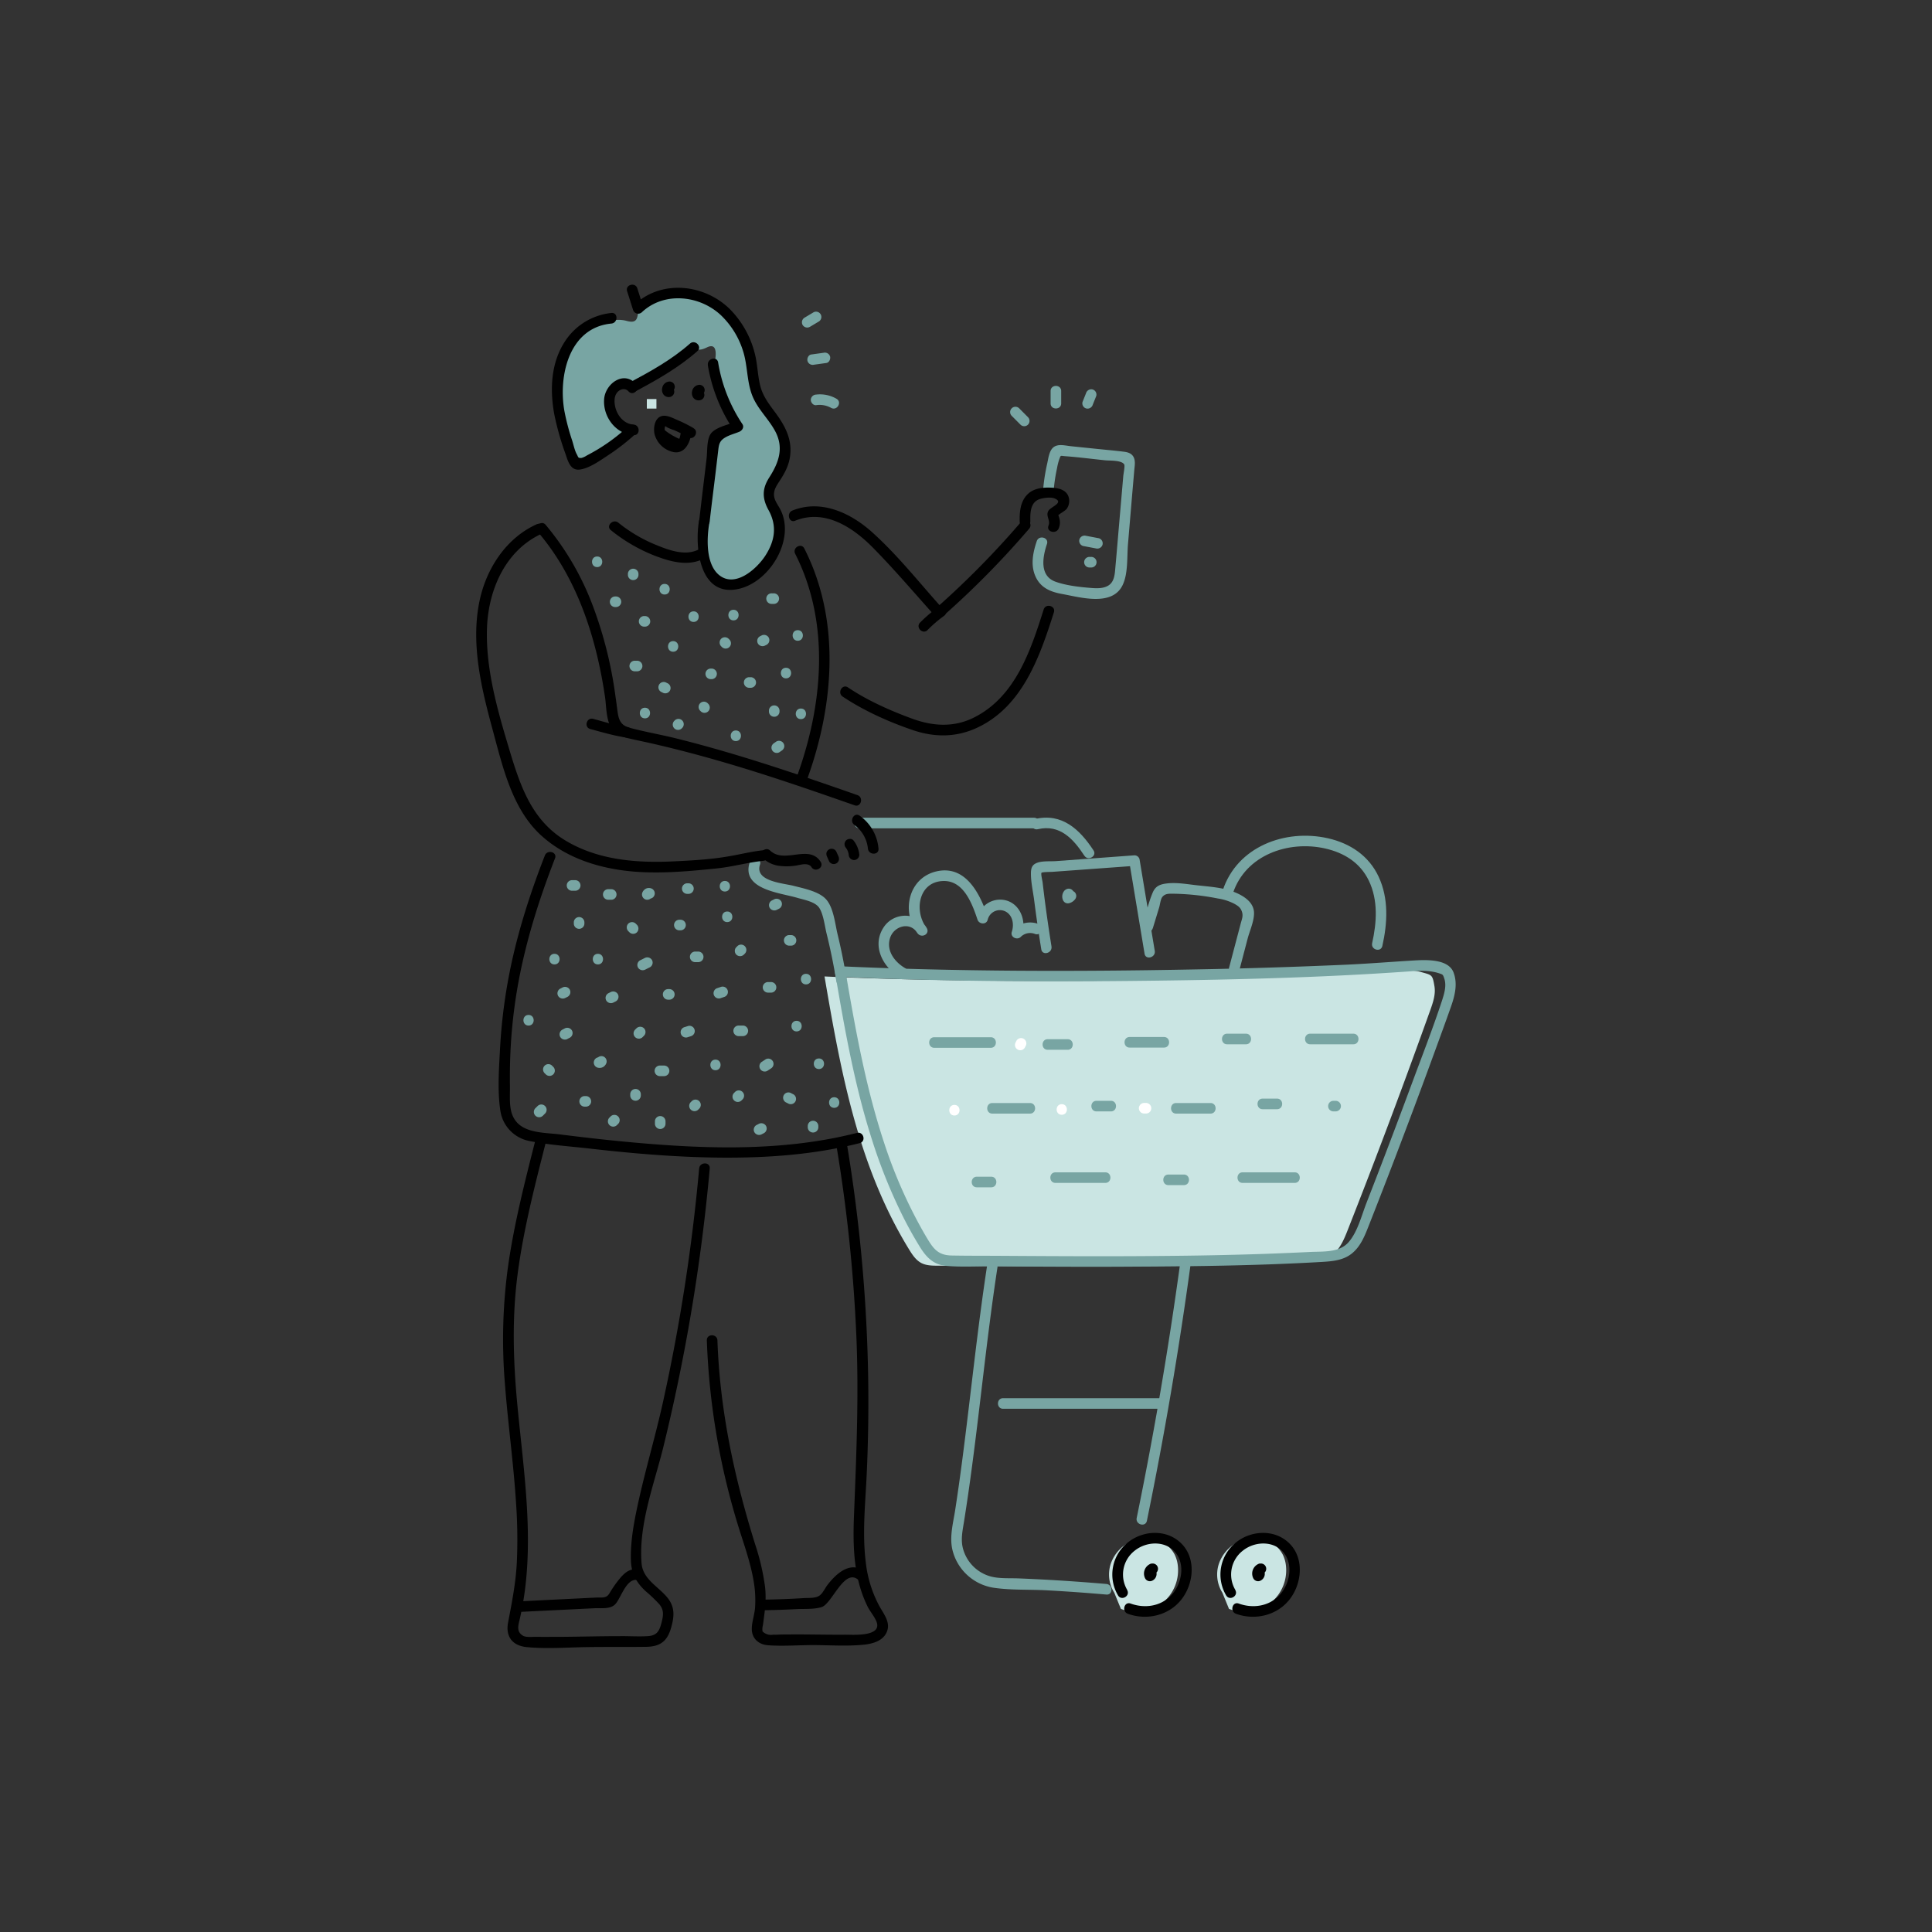 <svg viewBox="0 0 1000 1000" width="1000" height="1000" xmlns="http://www.w3.org/2000/svg"><rect x="0" y="0" width="1000" height="1000" fill="#333333" stroke="none"/><path d="M321 219.86c-.28-.24 3.75 2.24 1.15 5.66s-21.54 17.53-23.58 14.82S294.1 228 293 222.51s-8.47-29.43-.61-40 21.63-19.24 32-16.4.95-10.66 13.47-11.59 26.14-5.35 36.71 6.16 14.13 21.32 15.07 32.26 9.46 19.82 13.51 28.1 5.78 13.21.3 23-7.41 6.42-4.88 15.48 8.77 4.54 5 16-10.32 27.56-19.86 26.09-24.05 2.14-19.09-23.87a294.63 294.63 0 004.93-49.61l10.93-6.58-4.78-13.28-6.36-18.18s4.07-13.91-3.38-10.3-4-2.85-10.13 3.23-23.51 18-28.57 15.62-11-.11-13.27 5.9 5.12 13.42 5.12 13.42" fill="#78a5a3"/><g fill="#cae5e3"><path d="M426.77 505.41c83.71 3.86 200.26 2.63 283.71-1.87 6.38-.35 18.45-2.29 24.59-.54s6.35 1.23 7.4 7.5c.7 4.18-.75 8.4-2.18 12.4q-20.49 57.33-42.81 114c-2 5.06-4.27 10.46-8.92 13.33-3.64 2.24-8.12 2.53-12.4 2.75-63.59 3.3-127.27 2.49-190.95 2.14-2.81 0-5.75-.07-8.25-1.34-2.81-1.44-4.65-4.2-6.3-6.87-26.45-43-35.42-91.8-43.89-141.49M576.75 824.39a17.74 17.74 0 01-1.87-14.84 19.73 19.73 0 019.91-11.37 18.93 18.93 0 0113.07-1.52 15.83 15.83 0 0110.19 8.09 17 17 0 011.51 5 21.68 21.68 0 01-8 20 22 22 0 01-21.39 3"/><path d="M592.38 811.89a2.68 2.68 0 00-1.58 3.82 1.16 1.16 0 00.76-1.15M632.71 824.39a17.74 17.74 0 01-1.87-14.84 19.73 19.73 0 019.91-11.37 18.93 18.93 0 0113.07-1.52 15.79 15.79 0 0110.18 8.09 16.69 16.69 0 011.52 5 21.68 21.68 0 01-8 20 22 22 0 01-21.4 3"/><path d="M648.34 811.89a2.68 2.68 0 00-1.58 3.82 1.16 1.16 0 00.76-1.15"/></g><g fill="#78a5a3"><path d="M545.4 253.58a89.85 89.85 0 011.71-11.2 31.59 31.59 0 011.11-4.51c.94-2.46.45-1.94 3.17-1.74 6.91.5 13.82 1.42 20.71 2.13 2.24.23 8.59-.14 9.82 2.2.4.76-.43 5-.51 5.87l-.42 4.88-1.86 21.51c-.59 6.84-1.15 13.68-1.78 20.52-.35 3.82-.38 8.29-4.31 10.19-2.47 1.2-5.44 1.12-8.13.91-5.9-.46-13.09-1.24-18.66-3.28-8.41-3.07-6.55-12.93-4.35-19.5 1.12-3.35-4.16-4.79-5.28-1.46-1.93 5.76-3.25 12.07-.82 17.89 2.55 6.11 7.7 8.33 13.87 9.44 9.34 1.68 26 6.7 31.4-4.61 2.9-6 2.21-14.76 2.78-21.31L586 256.1l1.1-12.71c.22-2.48.87-5.56-.93-7.66-1.44-1.67-3.6-1.82-5.64-2.07-4.38-.52-8.79-.9-13.18-1.36l-13.18-1.36c-2.81-.29-6.61-1.39-9 .65-2.18 1.85-2.57 5.87-3.16 8.43a101.42 101.42 0 00-2.11 13.56c-.32 3.5 5.16 3.48 5.48 0zM444.9 428.74h90.28c3.52 0 3.53-5.48 0-5.48H444.9c-3.52 0-3.53 5.48 0 5.48zM434.9 505.61c49.84 2.28 99.78 2.63 149.66 2.13 48.59-.48 97.24-1.54 145.71-5 4.93-.36 9.73-.52 14.49 1 2.11.68 2.08.67 2.77 2.66 1.31 3.78 0 7.92-1.15 11.52-4.68 14.24-10.17 28.27-15.38 42.33s-10.54 28.21-15.93 42.27q-3.87 10.08-7.8 20.15c-2.54 6.52-4.55 14.86-9.2 20.23-4.81 5.55-13.1 4.79-19.74 5.11q-11.93.57-23.86 1-22.86.76-45.73 1c-30.51.36-61 .2-91.52 0-8.24-.05-16.5 0-24.73-.16-5.6-.14-8.41-2.26-11.34-6.84-1.91-3-3.64-6.09-5.34-9.19a252.54 252.54 0 01-18.28-42.58c-9.56-29-14.88-59.07-20-89.06-.59-3.47-5.87-2-5.28 1.45 4.92 28.86 10 57.81 18.92 85.76a274.57 274.57 0 0015 37.83 197.58 197.58 0 0010.2 18.55c3.35 5.3 7 8.89 13.52 9.46 7.67.66 15.59.18 23.3.23l25.86.15c15.92.08 31.84.12 47.76 0 32.47-.15 65-.55 97.43-2.44 5.47-.32 11.12-.81 15.54-4.41 4.81-3.9 6.94-9.94 9.14-15.51q9-22.85 17.67-45.81 8.36-22.05 16.42-44.19c2.69-7.38 5.41-14.75 8-22.17 2-5.65 3.59-11.91 1.32-17.78-2.75-7.13-14.5-6.51-20.67-6.15-11.76.7-23.48 1.66-35.25 2.19q-39.67 1.76-79.41 2.46c-60.68 1.15-121.46 1.11-182.09-1.66-3.53-.17-3.52 5.31 0 5.47z"/><path d="M388.13 446.1c-4.87 14.41 16 16 24.62 18.64 3.47 1 9.26 2 11.32 5.21 2.17 3.34 2.83 9.52 3.79 13.35 2 8.09 3.67 16.26 5 24.49.58 3.46 5.86 2 5.28-1.46-1.26-7.59-2.77-15.14-4.58-22.62-1.34-5.49-2.08-14-6.07-18.32-3.76-4.06-11.57-5.54-16.67-6.87-5.28-1.38-20.38-2.28-17.45-11 1.14-3.35-4.15-4.79-5.28-1.46zM468.43 501.07c-5.39-3.19-9.83-9-7.74-15.56 2-6.3 10.59-8.73 14.21-2.41l4.73-2.77c-6.78-8.8-4.17-24.47 9.2-24.32 10.17.11 14.47 12.07 17.13 20 .82 2.44 4.61 2.76 5.28 0a6.48 6.48 0 019-4.33c4 1.93 4.73 6.82 3.47 10.65-.89 2.7 2.68 4.46 4.57 2.66a6.87 6.87 0 017.5-1.55c3.35 1.11 4.79-4.17 1.46-5.28a12.33 12.33 0 00-12.83 3l4.58 2.66c2.19-6.66-.45-15.08-7.51-17.55a12.08 12.08 0 00-15.48 8.32h5.28c-3.85-11.53-11.1-26.61-25.91-23.71-15.1 3-19.16 20.89-10.43 32.22 2.08 2.7 6.54.39 4.73-2.77-4.81-8.4-16.91-8.39-22.22-.47-6.38 9.51-.63 20.68 8.25 25.94 3 1.8 5.8-2.93 2.77-4.73z"/><path d="M544.24 489.81q-1.8-11.24-3.29-22.51-.69-5.34-1.31-10.69c-.07-.61-1-4.4-.55-4.86s4.83-.43 5.52-.48l42.57-3.1-2.64-2 7.88 47.45c.58 3.47 5.86 2 5.28-1.46l-7.88-47.45a2.74 2.74 0 00-2.64-2l-27.09 2-13.55 1c-3 .22-7.51-.25-10.32 1.13-2.14 1-2.57 2.74-2.61 5-.07 4.44 1 9.21 1.61 13.61q1.66 13 3.74 25.9c.56 3.48 5.83 2 5.28-1.45z"/><path d="M551.25 460.68a4.69 4.69 0 00-1.18 4.89 3 3 0 001.26 1.64 2.78 2.78 0 002.11.27 5.63 5.63 0 002.83-1.79 3 3 0 00.8-1.94 2.83 2.83 0 00-.8-1.94 2.76 2.76 0 00-1.94-.8 2.65 2.65 0 00-1.93.8c-.1.13-.2.23-.31.35-.3.34.41-.25.14-.09-.05 0-.28.21-.33.19l.38-.15a1.61 1.61 0 01-.29.09l3.36 1.92a2.77 2.77 0 00-.12-.41q.07.74.06.3c-.08.46-.1.59 0 .37.17-.56-.24.35-.08.12.35-.52-.4.41 0 .05a2.74 2.74 0 00-3.87-3.87zM596.7 480.45l3.3-10.82c.42-1.37.7-4.26 1.65-5.41 1.55-1.87 3.64-1.62 5.87-1.63a127.75 127.75 0 0122.8 2.46 27.28 27.28 0 018.67 2.8c1.9 1.08 3.12 1.94 3.82 4 .76 2.25 0 3.86-.61 6.13l-6 22.77c-.9 3.41 4.38 4.87 5.28 1.46l4.3-16.4c1.09-4.13 3.61-9.54 3.27-13.88-.58-7.32-10.66-10.88-16.59-12.06-4.17-.82-8.44-1.16-12.66-1.62-5.35-.58-11-1.67-16.33-.92-3.46.49-5.54 1.55-6.9 4.82-2.22 5.32-3.49 11.31-5.17 16.82-1 3.38 4.25 4.83 5.28 1.46z"/><path d="M638.17 462.3c6.55-19.75 28.66-27.43 47.73-23.13 9.85 2.23 18.15 7.37 22.62 16.69 4.86 10.13 4.09 21.65 1.7 32.32-.77 3.43 4.51 4.9 5.28 1.46 2.67-11.89 3.35-24.53-1.91-35.84-5.07-10.89-14.74-17.3-26.24-19.91-22.1-5-47 4.28-54.46 26.95-1.11 3.35 4.18 4.79 5.28 1.46z"/></g><path d="M366.37 189a85.12 85.12 0 0013.1 33.21l1.64-4c-3.75 1.53-11 2.87-13.37 6.53-2 3.17-1.57 8.88-2 12.49-1.28 10.89-2.66 21.77-3.87 32.67-.39 3.5 5.09 3.47 5.47 0 .92-8.3 2-16.58 3-24.87q.73-6.09 1.44-12.18c.35-3 .76-4.73 3.59-6.41 2.14-1.28 4.94-2 7.24-2.94 1.53-.62 2.71-2.4 1.64-4a81.24 81.24 0 01-12.55-31.9c-.58-3.47-5.86-2-5.28 1.46zM329.23 198.74c-6.52-7.18-16 0-16.54 7.91-.65 9.08 6 18 15.24 18.59 3.51.23 3.5-5.24 0-5.47-4.87-.32-8.39-4.52-9.46-9.05-.49-2.08-.67-4.73.38-6.68 1.3-2.43 4.43-3.72 6.5-1.43 2.38 2.62 6.24-1.26 3.88-3.87z"/><path d="M328.63 202.73c11.38-6.07 22.64-12.43 32.35-21 2.64-2.34-1.24-6.2-3.87-3.88-9.35 8.27-20.29 14.33-31.25 20.17-3.11 1.66-.35 6.39 2.77 4.73z"/><path d="M325.31 220.54a95 95 0 01-21.5 15.17 10.34 10.34 0 01-2.73 1.3c-2 .2-1.7-.38-2.51-1.84-1.13-2-1.65-4.76-2.37-7a120.55 120.55 0 01-4-15.06c-3.36-18.11 2.13-43.54 24.27-45.64 3.47-.33 3.51-5.81 0-5.48a32.68 32.68 0 00-24.9 16.09c-6.54 10.9-6.91 24.3-4.65 36.48a143.08 143.08 0 005.75 20.3c1.28 3.7 2.52 8.92 7.55 8.17s10.49-4.73 14.67-7.48a110.07 110.07 0 0014.28-11.16c2.59-2.4-1.29-6.27-3.87-3.88zM324.6 150.73l3.07 9.66a2.77 2.77 0 004.58 1.2c11.41-10.7 29.63-8.82 40.7 1.38a43.46 43.46 0 0111.68 18.81c2.4 7.56 1.86 15.84 4.84 23.21 2.77 6.86 8.4 11.85 11.82 18.31 4.57 8.67 1.73 16.26-3.14 23.87-3.75 5.83-3.68 10.83-.37 16.83 4.5 8.15 3.37 15.86-1.64 23.61-4.54 7-15.91 17.11-24.27 9.75-6.46-5.69-6.08-18.33-4.82-26.13.56-3.45-4.72-4.94-5.28-1.46-2.21 13.73.28 39.39 20.39 35.08 16.27-3.49 29.66-25.65 21.77-41.1-1.11-2.17-2.79-4.23-3.22-6.67-.52-3 1-5.38 2.59-7.8 2.76-4.22 5-8.16 5.65-13.25 1.18-9-2.9-16.15-8.12-23.11-3.06-4.1-6-8.05-7.28-13.08-1.43-5.46-1.42-11.18-2.82-16.66a49.92 49.92 0 00-12.85-23.07c-13.2-13.11-35.44-15.59-49.51-2.4l4.58 1.21-3.07-9.66c-1.06-3.34-6.35-1.91-5.28 1.46z"/><path d="M346.53 197.47a4 4 0 00-3.76 3.35 4.12 4.12 0 00.62 3.33 3.39 3.39 0 003.6 1.26 2.77 2.77 0 001.92-3.37 2.8 2.8 0 00-3.37-1.91 2.11 2.11 0 012.52 1.32c.05.45.08.53.07.23l-.06.47.06-.26c-.19.42-.24.53-.14.34a1.4 1.4 0 01.09-.17c-.16.59-1 .86-1.55.89a2.74 2.74 0 000-5.48zM362 199.18a4 4 0 00-3.76 3.35 4.12 4.12 0 00.62 3.33 3.39 3.39 0 003.6 1.26 2.74 2.74 0 10-1.45-5.28 2.1 2.1 0 012.52 1.32c0 .45.08.53.08.23l-.07.46c0-.08 0-.17.07-.26-.2.43-.25.54-.15.35l.1-.17c-.17.59-1.05.86-1.56.89a2.74 2.74 0 100-5.48zM358.94 221.58a70.57 70.57 0 00-8.15-4.1c-2.13-.9-4.74-2.33-7.12-2.28-4.66.1-5.71 6-4.85 9.61a12.84 12.84 0 009.62 9.15c5.42 1.14 8.17-3.75 9.16-8.25.76-3.44-4.52-4.9-5.28-1.46-.26 1.19-.54 3.87-1.95 4.32-1 .31-2.48-.55-3.25-1a6.19 6.19 0 01-3.06-5.82c.2-1.56.11-1.24 1.43-.45a29.4 29.4 0 003.59 1.41 66.05 66.05 0 017.1 3.65c3.05 1.78 5.81-3 2.76-4.73z"/><path d="M339.93 226.32a37.76 37.76 0 009.34 5.76 2.83 2.83 0 003.74-1c.69-1.15.38-3.17-1-3.75a33.26 33.26 0 01-8.23-4.9 2.81 2.81 0 00-3.87 0 2.75 2.75 0 000 3.87zM278.14 271.2c-16.16 7.13-26.55 23.22-30 40.16-4.54 22.15 1.09 45.16 6.89 66.53 5.12 18.83 10 40.77 25 54.46 13.89 12.69 32.71 17.94 51.13 19 13.28.74 26.61-.5 39.8-1.85 8.17-.84 16-3.1 24.19-3.95 3.47-.36 3.51-5.84 0-5.47-5.84.6-11.37 2-17.12 3-9.73 1.78-20 2.32-29.82 2.78-19.19.9-39.11-.78-55.86-11-17.51-10.72-23.3-28.83-28.91-47.5-6-20-12.14-41.37-11.37-62.46.74-19.94 9.77-40.47 28.88-48.9 3.22-1.42.43-6.14-2.76-4.73z"/><path d="M394.78 444.15a15.52 15.52 0 009.59 4.11 30.07 30.07 0 007.28-.18c2.41-.33 6.67-1.92 8.39.77 1.9 2.95 6.64.21 4.73-2.77-6-9.37-18.66 1.27-26.12-5.81-2.55-2.42-6.43 1.45-3.87 3.88zM428.08 443.41l1.1 2.47a2.73 2.73 0 001.64 1.25 2.83 2.83 0 002.11-.27 2.78 2.78 0 001.25-1.64 3.16 3.16 0 00-.27-2.11l-1.1-2.46a2.75 2.75 0 00-5 .65 3.16 3.16 0 00.28 2.11zM437.9 438.89a7.58 7.58 0 011.4 3.53 2.83 2.83 0 002.74 2.74 2.76 2.76 0 002.74-2.74 14.08 14.08 0 00-3-7.4c-.91-1.17-2.92-1-3.87 0a2.8 2.8 0 000 3.87zM442.23 427a17.24 17.24 0 017 12.23c.34 3.48 5.82 3.52 5.48 0a23.25 23.25 0 00-9.72-17c-2.86-2.08-5.59 2.67-2.77 4.72zM278.53 275.5c20.32 23.85 30.13 54.68 34.63 85.24.84 5.73.39 13.91 5 18.23 2.12 2 4.95 2.69 7.68 3.3 4.31 1 8.63 1.86 12.92 2.86 16.31 3.78 32.44 8.24 48.43 13.19 18.53 5.74 36.86 12.1 55.16 18.51 3.33 1.17 4.77-4.12 1.46-5.28-30.92-10.82-61.93-21.42-93.74-29.33-8-2-16.21-3.38-24.16-5.53-5.13-1.39-5.81-4.75-6.41-9.45-.48-3.73-1-7.46-1.56-11.18a211.4 211.4 0 00-11.21-42.8 143.63 143.63 0 00-24.32-41.63c-2.29-2.69-6.15 1.2-3.88 3.87zM316.18 274.41a85.73 85.73 0 0023.08 13.36c7.95 3 16.66 5.4 24.72 1.56 3.18-1.52.4-6.24-2.77-4.73-6.92 3.3-15.46 0-22.07-2.73a77.52 77.52 0 01-19.09-11.33c-2.73-2.18-6.62 1.67-3.87 3.87z"/><path d="M305.55 377.35c6.3 1.67 12.63 3.63 19.12 4.44 3.49.44 3.45-5 0-5.47-6-.75-11.87-2.72-17.67-4.25-3.41-.9-4.87 4.38-1.45 5.28zM411.6 269.51c15.4-6.19 29.94 3.49 40.4 14.14 11.16 11.35 21.48 23.53 32.11 35.35a2.8 2.8 0 003.88 0 455.13 455.13 0 0044.68-45.32c2.29-2.66-1.57-6.55-3.87-3.87a456.32 456.32 0 01-44.69 45.32H488c-12-13.31-23.45-27.93-36.84-39.88-11.07-9.88-26.3-16.91-41-11-3.23 1.3-1.82 6.6 1.45 5.28zM411.59 286.66c18.34 36.09 14.26 78.67.76 115.63-1.21 3.32 4.08 4.74 5.28 1.46 14-38.42 17.7-82.44-1.32-119.85-1.59-3.15-6.32-.38-4.72 2.76z"/><path d="M533.31 270c-.08-3.87-.19-9.11 3.79-11.23 2-1.06 6.63-1.65 8.73-.79 5.16 2.11-1.86 4.3-3.12 6.33-1.69 2.7 1.17 4.95 0 7.72-1.32 3.26 4 4.68 5.28 1.45 1.25-3.07.45-5.51-.87-8.36l.27 2.11c.36-1.06 3.95-2.68 4.79-3.94a7 7 0 001.09-5.5c-1-4.3-5.36-5.23-9.17-5.38-4.31-.18-9 .24-12.23 3.43-3.78 3.72-4.19 9.17-4.08 14.16.07 3.51 5.55 3.53 5.47 0zM282 442.85c-8.42 21.62-15.42 43.83-19.41 66.72a280 280 0 00-3.77 33.16c-.55 10.52-1.42 22 .21 32.48a18.73 18.73 0 0014.86 15.34c10.07 2.08 20.7 2.74 30.92 3.9 22.49 2.58 45.1 4.51 67.76 4.73 24.3.22 48.81-1.49 72.43-7.51 3.41-.87 2-6.15-1.46-5.28-40.09 10.22-82.56 8.24-123.37 4.23-10.14-1-20.26-2.18-30.36-3.45-8.62-1.08-20.77-.39-24.59-10-1.78-4.46-1.21-10.24-1.28-15q-.12-8.43.23-16.86a269 269 0 013.27-31.79c3.92-23.78 11.1-46.83 19.84-69.26 1.28-3.28-4-4.7-5.28-1.45z"/><g fill="#78a5a3"><path d="M483.59 542.34h29.23c3.53 0 3.53-5.47 0-5.47h-29.23c-3.52 0-3.53 5.47 0 5.47zM542.29 543.37h10.32c3.52 0 3.53-5.48 0-5.48h-10.32c-3.52 0-3.53 5.48 0 5.48zM584.71 542.23h17.77c3.52 0 3.53-5.48 0-5.48h-17.77c-3.52 0-3.53 5.48 0 5.48zM635.15 540.52h9.75c3.52 0 3.53-5.48 0-5.48h-9.75c-3.52 0-3.53 5.48 0 5.48zM678.14 540.52h22.36c3.52 0 3.53-5.48 0-5.48h-22.36c-3.52 0-3.53 5.48 0 5.48zM513.63 576.4h19.49c3.53 0 3.53-5.48 0-5.48h-19.49c-3.52 0-3.53 5.48 0 5.48zM567.51 575.26H575c3.52 0 3.53-5.48 0-5.48h-7.46c-3.52 0-3.53 5.48 0 5.48zM608.78 576.4h17.77c3.53 0 3.53-5.48 0-5.48h-17.77c-3.52 0-3.53 5.48 0 5.48zM653.49 574.12H661c3.52 0 3.52-5.48 0-5.48h-7.46c-3.52 0-3.53 5.48 0 5.48zM690.18 575.26h1.14a2.74 2.74 0 000-5.48h-1.14a2.74 2.74 0 100 5.48zM505.61 614.55h7.45c3.52 0 3.53-5.48 0-5.48h-7.45c-3.52 0-3.53 5.48 0 5.48zM546.31 612.27h25.79c3.52 0 3.53-5.47 0-5.47h-25.79c-3.53 0-3.53 5.47 0 5.47zM604.77 613.41h8c3.52 0 3.53-5.47 0-5.47h-8c-3.52 0-3.53 5.47 0 5.47zM643.18 612.27h26.94c3.52 0 3.53-5.47 0-5.47h-26.94c-3.53 0-3.53 5.47 0 5.47z"/></g><path d="M480.09 326.11a68.86 68.86 0 018.39-7.24 2.81 2.81 0 001-3.74 2.76 2.76 0 00-3.74-1 76.4 76.4 0 00-9.5 8.1c-2.49 2.5 1.38 6.38 3.87 3.87z"/><path d="M537.21 429.19c11.4-2.66 18.37 5.05 24.06 13.72 1.93 2.94 6.67.19 4.73-2.76-7.14-10.87-16.31-19.49-30.25-16.25-3.43.8-2 6.08 1.46 5.29z" fill="#78a5a3"/><path d="M277 590.66c-5.38 21.13-10.76 42.31-13.91 63.91a278.08 278.08 0 00-1.77 61.37c1.58 20.88 4.52 41.63 5.82 62.53a266.23 266.23 0 01.38 30c-.52 10.67-2.52 20.8-4.52 31.22-1.43 7.37 2.2 12.11 9.63 12.85 10.18 1 20.79.16 31 0s20.6 0 30.9-.15c7.11-.12 10.78-2.85 12.74-9.56 1.84-6.29 2.21-11.23-2.19-16.35-4.75-5.53-12.33-9.23-13-17.25-1.65-20.1 6.54-41.06 11.28-60.3a967.93 967.93 0 0024-144.12c.32-3.51-5.16-3.49-5.48 0a957.36 957.36 0 01-18.73 120.94c-4.23 19.12-10 37.94-13.89 57.12-1.65 8.1-2.95 16.47-2.71 24.75.19 6.71 2.8 11.53 7.67 16a78.78 78.78 0 017 6.69c2.67 3.16 2.09 6.09 1.1 9.89-1.08 4.11-2.36 6.38-7.11 6.67s-9.67-.07-14.46 0c-9.83 0-19.65.27-29.48.35-4.7 0-9.4.06-14.1 0-1.69 0-4.9.34-6.43-.55-3.69-2.16-2.42-5.57-1.67-8.84 8.51-37.19 1.95-75.33-1.48-112.71-2-21.94-2.55-43.77.33-65.66 3-22.79 8.72-45.12 14.38-67.35.87-3.42-4.41-4.88-5.28-1.46zM433 593.41a809.37 809.37 0 0110.25 98.12c1.32 31.06 0 61.86-1.23 92.88-.52 13-.35 26.43 3.71 38.92a62 62 0 003.2 7.95c1.33 2.74 3.59 5.26 4.71 8 3.24 8.09-12.39 6.81-16.44 6.84-7.36.05-14.72-.1-22.09-.14-3.72 0-7.44 0-11.15.05a36.76 36.76 0 01-3.79.08 6.14 6.14 0 01-5.48-1.7 7.2 7.2 0 01.18-3.13c.93-6.8 1.91-13 1.12-19.91a120.08 120.08 0 00-5.15-22.11c-10.79-34.58-18.22-69.14-19.5-105.47-.12-3.51-5.6-3.53-5.48 0a370.39 370.39 0 0017.71 100.7c2.54 7.89 5.17 15.83 6.53 24a57.12 57.12 0 01.72 13.63c-.28 3.6-1.61 7.15-1.69 10.74-.13 5.12 3.48 8.36 8.43 8.72 8.17.6 16.68-.17 24.9-.08s16.49.61 24.59-.21c4.26-.43 9.29-1.7 11.53-5.74 2.94-5.29-1-9.84-3.45-14.29a61.82 61.82 0 01-7-22.62c-1.88-14.94-.25-30.1.45-45.05q1.26-26.79.73-53.61a818.74 818.74 0 00-11-118.1c-.58-3.47-5.86-2-5.28 1.46z"/><path d="M270 834.27l37.56-1.84c3.39-.17 8.36.64 10.93-2.13 2.84-3 5.57-13.14 11.06-12.53 3.5.39 3.47-5.09 0-5.47-4.7-.52-7.7 3.33-10.32 6.73a62.11 62.11 0 00-3.86 5.8c-1.56 2.6-3.89 1.93-6.85 2.07L270 828.8c-3.5.17-3.53 5.65 0 5.47zM396.15 833.44c5.28-.1 10.55-.27 15.82-.55 4.16-.23 9.29.19 13.28-1.06 5.44-1.7 11.69-20.29 18.94-14.16 2.68 2.26 6.57-1.6 3.88-3.88-7.44-6.28-14.93.32-19.68 6.45-1.24 1.6-2.23 3.83-3.68 5.19-2.08 2-5.94 1.57-8.79 1.75-6.58.42-13.17.66-19.77.78-3.52.07-3.53 5.54 0 5.48zM583.48 823a15.63 15.63 0 013.82-20.36c6.46-5.21 17.18-5.37 22 2.18 4.11 6.41 1.91 15.67-3.08 20.91-5.47 5.74-13.71 6.91-21 4.27-3.32-1.21-4.75 4.08-1.46 5.28 9.76 3.56 21.17.94 27.71-7.36 6.32-8 7.77-20.93.25-28.75s-20.08-7.28-28.13-.65a21.17 21.17 0 00-4.91 27.24c1.77 3.05 6.5.29 4.72-2.76z"/><path d="M596 809.25a5.47 5.47 0 00-3.21 7.84 2.8 2.8 0 003.74 1 3.89 3.89 0 002.12-3.51 2.74 2.74 0 00-5.48 0 1.23 1.23 0 01.52-1c.35-.28.38-.34.08-.18l3.75 1c-.25-.44.11.39 0 .07s.06.57 0 .2c-.06-.62 0 .11 0 .09s.1-.7 0-.19c-.05.33-.05 0 .06-.08s-.4.39 0 .05 0 0-.14.09c.47-.33-.54.14 0 0a2.74 2.74 0 00-1.46-5.28zM639.44 823a15.63 15.63 0 013.82-20.36c6.46-5.21 17.17-5.37 22 2.18 4.11 6.41 1.91 15.67-3.08 20.91-5.47 5.74-13.71 6.91-21 4.27-3.31-1.21-4.74 4.08-1.45 5.28 9.76 3.56 21.17.94 27.71-7.36 6.32-8 7.77-20.93.25-28.75s-20.08-7.28-28.13-.65a21.17 21.17 0 00-4.91 27.24c1.77 3.05 6.5.29 4.72-2.76z"/><path d="M652 809.25a5.47 5.47 0 00-3.21 7.84 2.8 2.8 0 003.74 1 3.89 3.89 0 002.12-3.51 2.74 2.74 0 00-5.48 0 1.23 1.23 0 01.52-1c.35-.28.38-.34.08-.18l3.75 1c-.25-.44.11.39 0 .07s.06.57 0 .2c-.06-.62 0 .11 0 .09s.1-.7 0-.19c-.06.33 0 0 .06-.08s-.4.39 0 .05 0 0-.13.09c.47-.33-.54.14 0 0a2.74 2.74 0 00-1.46-5.28zM436.15 360.54c10.94 7.31 23.63 13 36.06 17.27 11.38 3.93 22.78 3.95 33.74-1.23 23.35-11 32.29-36.76 39.54-59.65 1.06-3.37-4.22-4.81-5.29-1.46-6.69 21.16-14.53 44.86-35.66 55.71-10.61 5.46-21.55 4.79-32.52.76-11.42-4.2-23-9.35-33.11-16.13-2.94-2-5.68 2.78-2.76 4.73z"/><path d="M511 654.55c-5.14 33.58-8.52 67.38-12.92 101.06-1.13 8.63-2.33 17.25-3.66 25.85-1 6.54-2.9 13.31-1.62 19.95a26 26 0 0021.54 20.41c9.06 1.33 18.64.83 27.78 1.34q15.28.84 30.54 2.18c3.51.3 3.49-5.18 0-5.48q-15.75-1.36-31.52-2.23-6.92-.37-13.81-.65c-4.76-.19-9.9.21-14.53-1a20.43 20.43 0 01-14.44-14.73c-1.12-4.58-.14-9 .59-13.54.76-4.76 1.48-9.51 2.17-14.28 5.65-39 9.18-78.38 15.16-117.39.53-3.45-4.74-4.94-5.28-1.46z" fill="#78a5a3"/><path d="M334.8 206.54h4.97v4.94h-4.97z" fill="#cae5e3"/><g fill="#78a5a3"><path d="M309.08 293.52c3.52 0 3.52-5.48 0-5.48s-3.53 5.48 0 5.48zM330.47 297.68v-.41a2.74 2.74 0 10-5.47 0v.41a2.74 2.74 0 005.47 0zM318.4 314.21h.41a2.74 2.74 0 000-5.48h-.41a2.74 2.74 0 000 5.48zM344 307.72c3.52 0 3.53-5.48 0-5.48s-3.53 5.48 0 5.48zM333.41 324.35h.41a2.74 2.74 0 100-5.48h-.41a2.74 2.74 0 000 5.48zM359 321.91c3.52 0 3.53-5.47 0-5.47s-3.53 5.47 0 5.47zM348.42 337.33c3.53 0 3.53-5.48 0-5.48s-3.53 5.48 0 5.48zM328.55 347.47h1.21a2.74 2.74 0 000-5.48h-1.21a2.74 2.74 0 100 5.48zM342.15 358.09l.81.4a2.74 2.74 0 102.77-4.73l-.81-.4a2.74 2.74 0 00-2.77 4.73zM367.89 351.53h.41a2.74 2.74 0 000-5.48h-.41a2.74 2.74 0 000 5.48zM373.26 334.5l.4.4a2.74 2.74 0 103.88-3.87l-.41-.4a2.76 2.76 0 00-3.87 0 2.79 2.79 0 000 3.87zM379.66 321.1c3.52 0 3.53-5.47 0-5.47s-3.53 5.47 0 5.47zM399.53 312.58h.81a2.74 2.74 0 100-5.47h-.81a2.74 2.74 0 100 5.47zM396.05 334.11l.81-.4a2.76 2.76 0 001-3.75 2.81 2.81 0 00-3.75-1l-.81.41a2.76 2.76 0 00-1 3.74 2.8 2.8 0 003.75 1zM412.92 331.65c3.52 0 3.53-5.48 0-5.48s-3.53 5.48 0 5.48zM406.83 351.12c3.53 0 3.53-5.48 0-5.48s-3.52 5.48 0 5.48zM387.77 356h.81a2.74 2.74 0 000-5.48h-.81a2.74 2.74 0 000 5.48zM362.31 367.76l.4.41a2.74 2.74 0 103.87-3.88l-.4-.4a2.74 2.74 0 00-3.87 3.87zM333.82 371.81c3.52 0 3.53-5.48 0-5.48s-3.53 5.48 0 5.48zM352.79 377.09l.41-.41a2.74 2.74 0 00-3.87-3.87l-.41.41a2.74 2.74 0 003.87 3.87zM380.87 383.57c3.53 0 3.53-5.48 0-5.48s-3.53 5.48 0 5.48zM398 367.85v.41a2.74 2.74 0 005.48 0v-.41a2.74 2.74 0 00-5.48 0zM403.4 389.36l1.2-.84a2.92 2.92 0 001.26-1.63 2.75 2.75 0 00-4-3.1l-1.2.84a2.91 2.91 0 00-1.26 1.64 2.74 2.74 0 004 3.09zM414.54 372.21c3.53 0 3.53-5.47 0-5.47s-3.53 5.47 0 5.47zM296.09 461.05h1.63a2.74 2.74 0 000-5.48h-1.63a2.74 2.74 0 000 5.48zM315 465.71h1.21a2.74 2.74 0 100-5.47H315a2.74 2.74 0 100 5.47zM337.67 463.7a2.07 2.07 0 01-1.32 1.32l-.48.06c-.52-.11-.64-.12-.37 0a2.74 2.74 0 001.46-5.28 3.49 3.49 0 00-2.84.28 3.89 3.89 0 00-1.73 2.19 2.76 2.76 0 001.91 3.36 2.79 2.79 0 003.37-1.91zM355.72 462.67h.61a2.74 2.74 0 000-5.48h-.61a2.74 2.74 0 000 5.48zM375.19 461.45c3.53 0 3.53-5.47 0-5.47s-3.52 5.47 0 5.47zM400.61 465.54l-1.21.61a2.75 2.75 0 00-1 3.74 2.81 2.81 0 003.74 1l1.22-.61a2.76 2.76 0 001-3.75 2.81 2.81 0 00-3.75-1zM376.41 477.27c3.53 0 3.53-5.47 0-5.47s-3.53 5.47 0 5.47zM352.07 476.06h-.61a2.74 2.74 0 000 5.47h.61a2.74 2.74 0 100-5.47zM329.67 478.68l-.61-.6a2.76 2.76 0 00-3.87 0 2.79 2.79 0 000 3.87l.61.61a2.77 2.77 0 003.87 0 2.8 2.8 0 000-3.88zM302.48 478.19v-.61a2.74 2.74 0 10-5.47 0v.61a2.74 2.74 0 005.47 0zM287 499.18c3.52 0 3.53-5.48 0-5.48s-3.53 5.48 0 5.48zM309.48 499.18c3.52 0 3.53-5.48 0-5.48s-3.53 5.48 0 5.48zM334 501.85l2.44-1.22a2.76 2.76 0 001-3.75 2.82 2.82 0 00-3.75-1l-2.43 1.22a2.75 2.75 0 00-1 3.74 2.8 2.8 0 003.74 1zM360 498h1.22a2.74 2.74 0 100-5.47H360a2.74 2.74 0 100 5.47zM385 494.12l.61-.61a2.74 2.74 0 00-3.87-3.87l-.61.61a2.76 2.76 0 000 3.87 2.79 2.79 0 003.87 0zM409.27 484h-.61a2.74 2.74 0 100 5.47h.61a2.74 2.74 0 100-5.47zM292.64 516.52l1.22-.62a2.77 2.77 0 001-3.75 2.81 2.81 0 00-3.75-1l-1.21.62a2.75 2.75 0 00-1 3.74 2.8 2.8 0 003.74 1zM317.56 518.88l1.21-.6a2.75 2.75 0 001-3.75 2.8 2.8 0 00-3.74-1l-1.22.61a2.75 2.75 0 00-1 3.74 2.81 2.81 0 003.75 1zM346 517.43h.61a2.74 2.74 0 000-5.47H346a2.74 2.74 0 100 5.47zM372.87 516.69l1.82-.62a2.74 2.74 0 10-1.46-5.28l-1.82.62a2.74 2.74 0 101.46 5.28zM397.71 513.78h1.21a2.74 2.74 0 100-5.47h-1.21a2.74 2.74 0 100 5.47zM417.18 509.52c3.52 0 3.53-5.47 0-5.47s-3.53 5.47 0 5.47zM293.8 537.69l1.21-.61a2.75 2.75 0 001-3.75 2.8 2.8 0 00-3.74-1L291 533a2.76 2.76 0 00-1 3.75 2.81 2.81 0 003.75 1zM332.71 536.71l.61-.61a2.76 2.76 0 000-3.87 2.79 2.79 0 00-3.87 0l-.61.61a2.74 2.74 0 103.87 3.87zM355.87 536.89l1.83-.59a2.74 2.74 0 00-1.45-5.28l-1.83.59a2.74 2.74 0 101.45 5.28zM382.5 536.29h1.82a2.74 2.74 0 100-5.47h-1.82a2.74 2.74 0 100 5.47zM412.31 533.86c3.52 0 3.53-5.48 0-5.48s-3.53 5.48 0 5.48zM309.36 552.62a3.82 3.82 0 002.83-.34 4 4 0 001.72-2.19 2.75 2.75 0 00-1.91-3.36 2.81 2.81 0 00-3.37 1.91 1.84 1.84 0 012.19-1.31 2.74 2.74 0 00-1.46 5.29zM341.73 557h1.82a2.74 2.74 0 100-5.47h-1.82a2.74 2.74 0 100 5.47zM370.33 553.94c3.52 0 3.53-5.48 0-5.48s-3.53 5.48 0 5.48zM397.28 554.2l1.83-1.21a2.74 2.74 0 00-2.76-4.73l-1.83 1.21a2.74 2.74 0 102.76 4.73zM423.87 553.33c3.53 0 3.53-5.47 0-5.47s-3.53 5.47 0 5.47zM286.47 552.31l-.61-.61a2.74 2.74 0 10-3.87 3.87l.61.61a2.74 2.74 0 003.87-3.87zM273.58 530.82c3.53 0 3.53-5.48 0-5.48s-3.53 5.48 0 5.48zM281 577.48l1.22-1.22a2.74 2.74 0 00-3.87-3.87l-1.22 1.21a2.74 2.74 0 003.87 3.88zM302.79 572.8h.61a2.74 2.74 0 000-5.47h-.61a2.74 2.74 0 100 5.47zM326.21 566.41v.59a2.74 2.74 0 005.48 0v-.61a2.74 2.74 0 00-5.48 0zM361.31 574.43l.61-.6a2.74 2.74 0 00-3.87-3.88l-.61.61a2.74 2.74 0 003.87 3.87zM383.82 569.57l.61-.61a2.74 2.74 0 00-3.87-3.87l-.61.6a2.74 2.74 0 103.87 3.88zM406.7 570.54l1.22.61a2.73 2.73 0 102.76-4.72l-1.21-.62a2.74 2.74 0 10-2.77 4.73zM431.78 573.41c3.53 0 3.53-5.48 0-5.48s-3.53 5.48 0 5.48zM394.26 587.1l1.21-.62a2.76 2.76 0 001-3.75 2.82 2.82 0 00-3.75-1l-1.21.62a2.76 2.76 0 00-1 3.75 2.81 2.81 0 003.75 1zM423.57 583.45v-.61a2.74 2.74 0 00-5.48 0v.61a2.74 2.74 0 005.48 0zM344.47 581.63v-1.22a2.74 2.74 0 00-5.48 0v1.22a2.74 2.74 0 005.48 0zM319.33 582.34l.61-.6a2.74 2.74 0 10-3.88-3.88l-.61.61a2.74 2.74 0 003.88 3.87zM523.65 215.23l4.55 4.57a2.74 2.74 0 103.88-3.87l-4.55-4.58a2.74 2.74 0 10-3.88 3.88zM543.79 202.39v6.39c0 3.52 5.48 3.53 5.48 0v-6.39c0-3.52-5.48-3.53-5.48 0zM562.14 203.49l-1.82 4.56a2.74 2.74 0 001.91 3.37 2.82 2.82 0 003.37-1.91l1.82-4.56a2.75 2.75 0 00-1.91-3.37 2.82 2.82 0 00-3.37 1.91zM419.23 169.16l4.56-2.73a2.74 2.74 0 00-2.79-4.73l-4.57 2.73a2.8 2.8 0 00-1 3.75 2.77 2.77 0 003.75 1zM421.33 188.77l6.4-.89c1.46-.21 2.26-2.08 1.91-3.37a2.81 2.81 0 00-3.37-1.91l-6.39.89c-1.47.21-2.27 2.08-1.91 3.37a2.79 2.79 0 003.36 1.91zM422.41 209.71a12.28 12.28 0 017.77 1.4c3.08 1.71 5.84-3 2.76-4.73a17.07 17.07 0 00-10.53-2.14 2.82 2.82 0 00-2.74 2.73c0 1.34 1.26 2.93 2.74 2.74zM610.92 653.36q-9.07 66.52-22.57 132.35c-.7 3.44 4.57 4.91 5.28 1.45q13.49-65.77 22.57-132.35c.47-3.45-4.81-4.94-5.28-1.45z"/><path d="M519.2 729.18h82.34c3.53 0 3.53-5.48 0-5.48H519.2c-3.53 0-3.53 5.48 0 5.48zM560.61 282.6l6.69 1.27a2.81 2.81 0 003.36-1.91 2.76 2.76 0 00-1.91-3.37l-6.68-1.27a2.8 2.8 0 00-3.37 1.91 2.76 2.76 0 001.91 3.37zM564.06 293.73h.61a2.74 2.74 0 100-5.47h-.61a2.74 2.74 0 100 5.47z"/></g><g fill="#fff"><path d="M526.08 538.76l-.41.81a2.74 2.74 0 004.73 2.76l.41-.81a2.74 2.74 0 10-4.73-2.76zM549.57 577c3.53 0 3.53-5.48 0-5.48s-3.52 5.48 0 5.48zM494 577.38c3.53 0 3.53-5.48 0-5.48s-3.53 5.48 0 5.48zM592.37 576.36h.63a2.74 2.74 0 100-5.47h-.61a2.74 2.74 0 100 5.47z"/></g></svg>